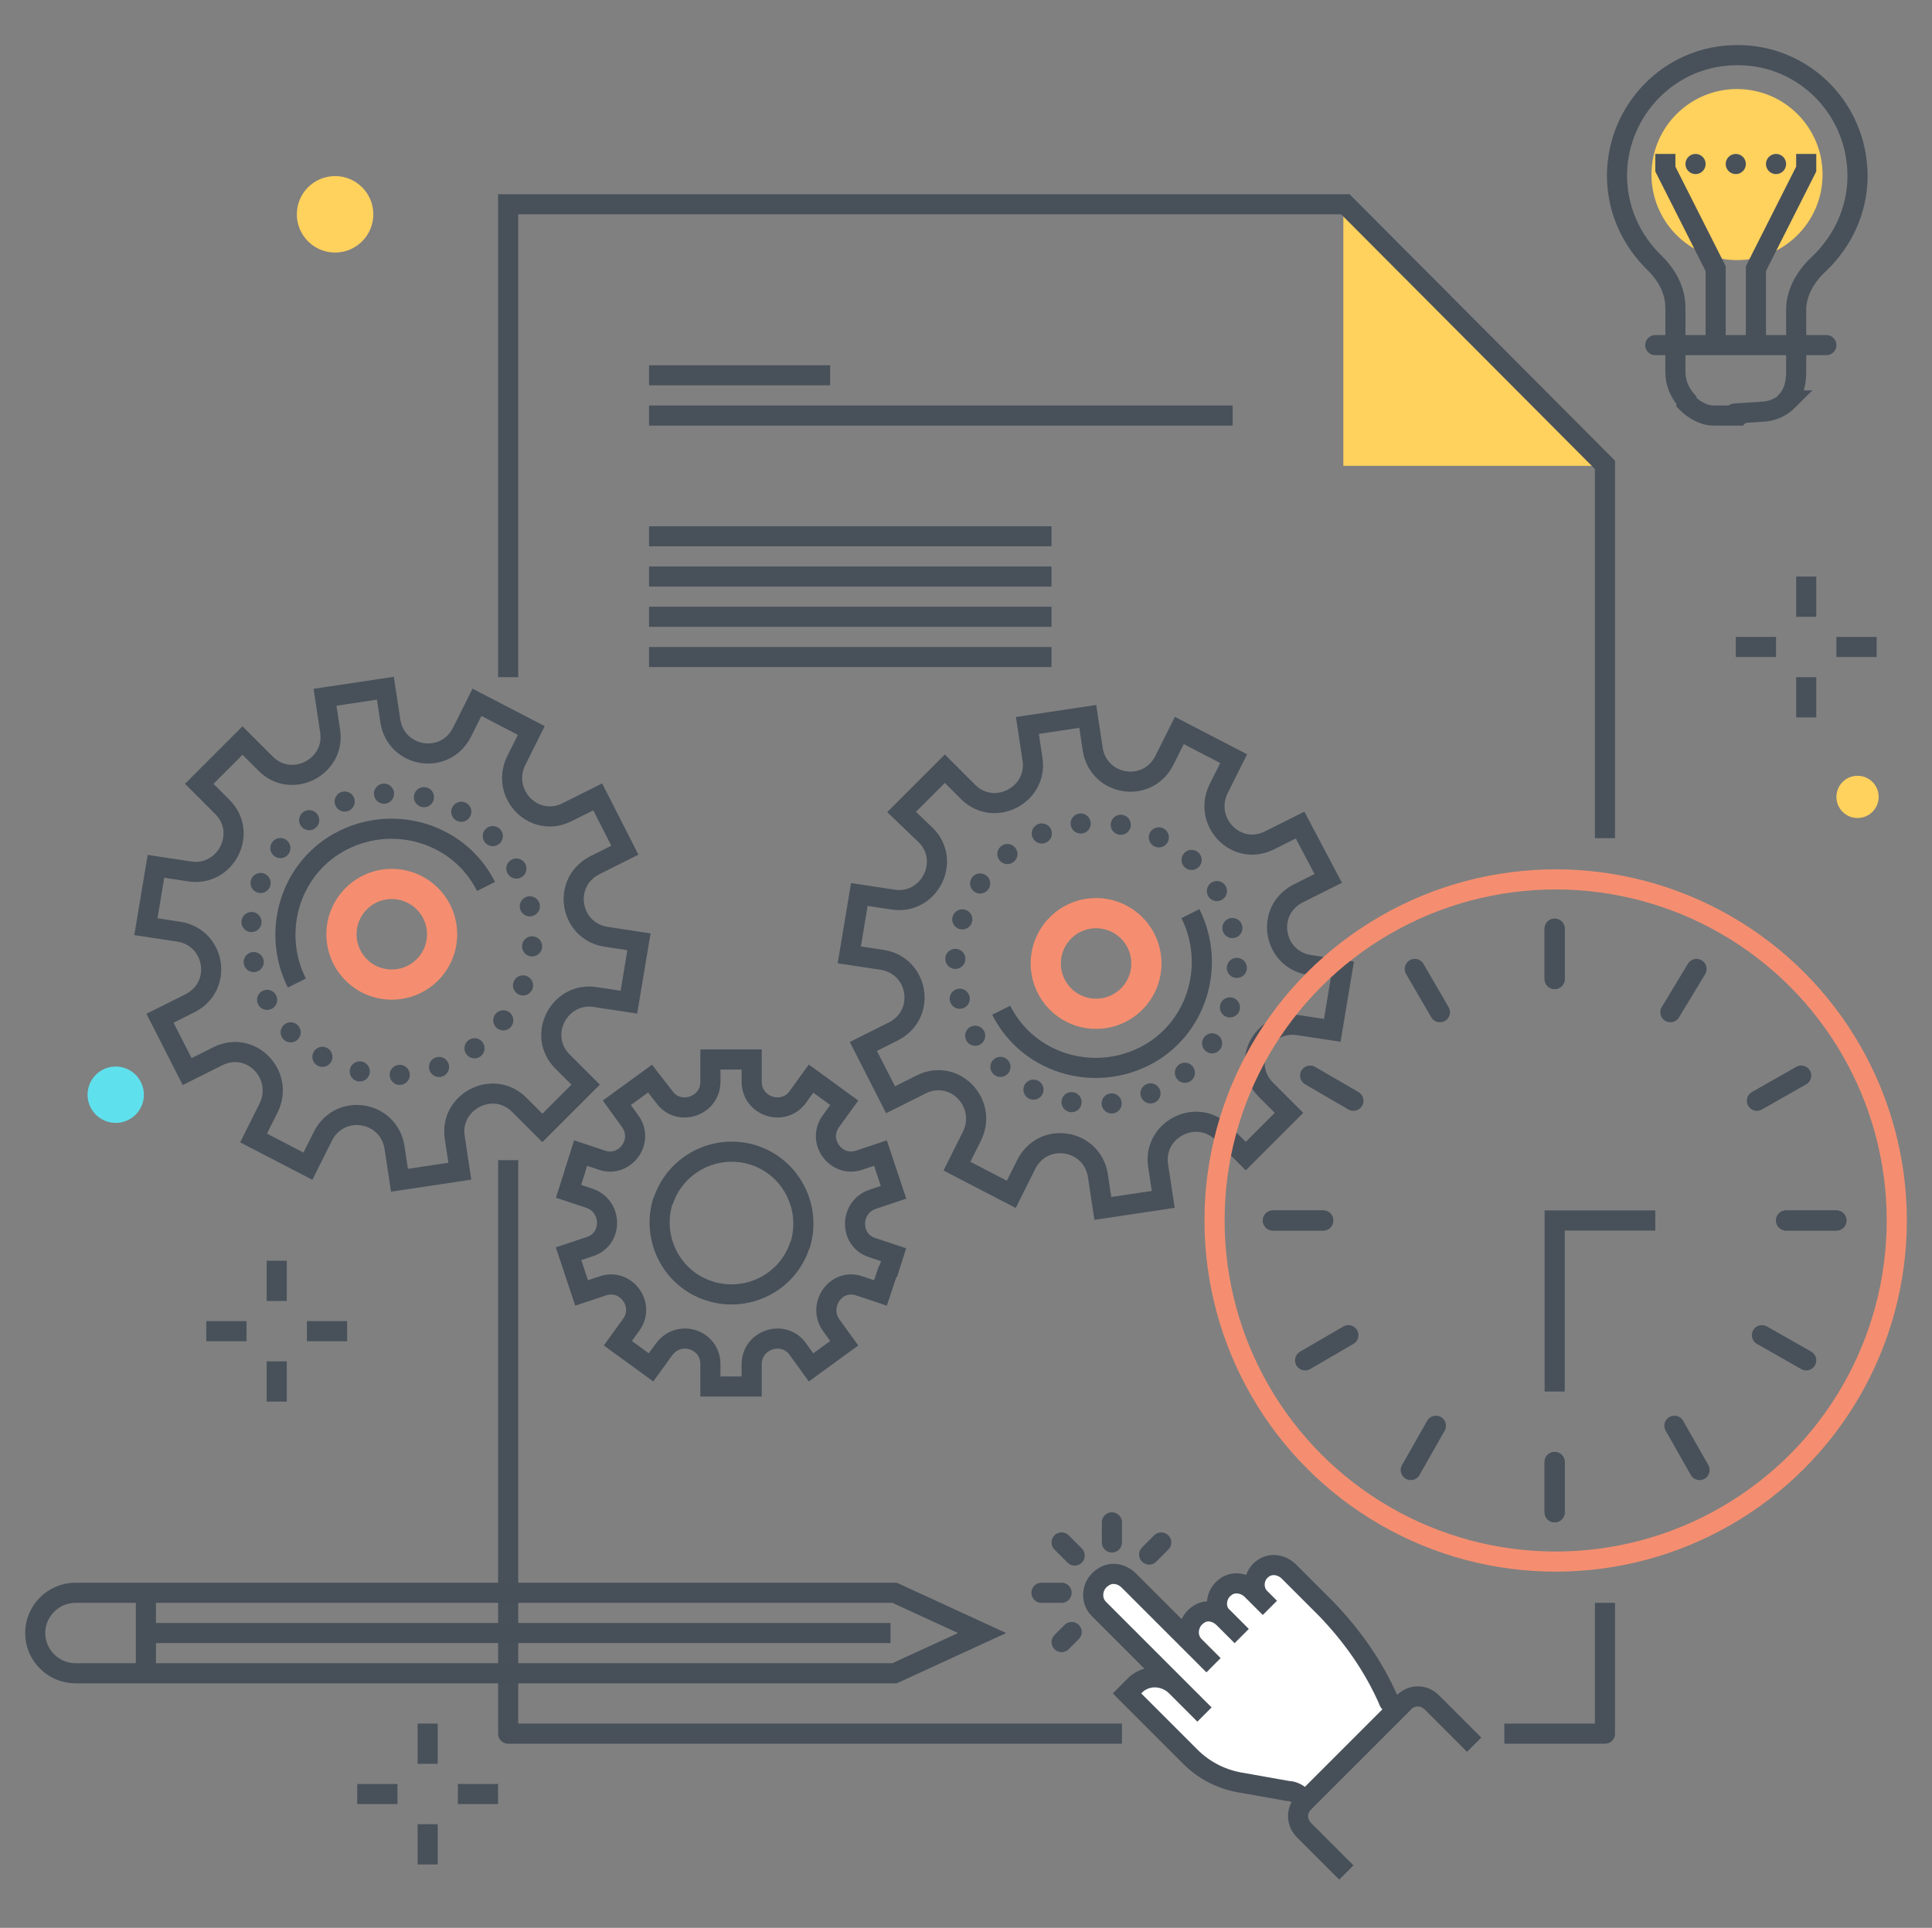 <?xml version="1.0" encoding="utf-8"?>
<!-- Generator: Adobe Illustrator 24.1.3, SVG Export Plug-In . SVG Version: 6.00 Build 0)  -->
<svg version="1.1" id="Layer_1" xmlns="http://www.w3.org/2000/svg" xmlns:xlink="http://www.w3.org/1999/xlink" x="0px" y="0px"
	 viewBox="0 0 192 191.6" style="enable-background:new 0 0 192 191.6;" xml:space="preserve">
<rect x="0" y="0" width="192" height="191.6" fill="#808080" stroke="none"/>
<style type="text/css">
	.st0{fill:#5FE0ED;}
	.st1{fill:#FFD15D;}
	.st2{fill:none;stroke:#48515A;stroke-width:2;stroke-linejoin:round;stroke-miterlimit:10;}
	.st3{fill:none;stroke:#48515A;stroke-width:2;stroke-miterlimit:10;}
	.st4{fill:none;stroke:#475059;stroke-width:2;stroke-miterlimit:10;}
	.st5{fill:#FFFFFF;stroke:#475059;stroke-width:2;stroke-miterlimit:10;}
	.st6{fill:none;stroke:#48515A;stroke-width:2;stroke-linecap:round;stroke-miterlimit:10;}
	.st7{fill:#FFD15D;stroke:#FFD15D;stroke-miterlimit:10;}
	.st8{fill:none;stroke:#F58E70;stroke-width:3;stroke-miterlimit:10;}
	
		.st9{fill:none;stroke:#48515A;stroke-width:2;stroke-linecap:round;stroke-linejoin:round;stroke-miterlimit:10;stroke-dasharray:0,4;}
	.st10{fill:none;stroke:#F58E70;stroke-width:2;stroke-miterlimit:10;}
	.st11{fill:none;stroke:#48515A;stroke-width:2;stroke-linecap:round;stroke-linejoin:round;stroke-miterlimit:10;}
</style>
<desc>
	Color line, employee, salary illustration, icon, background and graphics. The illustration is colorful, flat, vector, pixel perfect, suitable for web and print. Linear stokes and fills.
	</desc>
<g>
	<g>
		<circle class="st0" cx="11.5" cy="108.8" r="2.8"/>
		<polygon class="st1" points="159.5,46.3 133.5,46.3 133.5,20.3 134.7,20.3 159.5,45.3 		"/>
		<g>
			<g>
				<g>
					<g>
						<g>
							<g>
								<polyline class="st2" points="111.5,172.3 50.5,172.3 50.5,115.3 								"/>
								<polyline class="st2" points="159.5,159.3 159.5,172.3 149.5,172.3 								"/>
								<polyline class="st3" points="50.5,67.3 50.5,20.3 133.7,20.3 159.5,46.2 159.5,83.3 								"/>
							</g>
						</g>
					</g>
				</g>
			</g>
		</g>
		<g>
			<g>
				<path class="st4" d="M57.1,116.5l0.6-1.9l2.1,0.7c2.3,0.8,4.3-1.9,2.8-3.9l-1.3-1.8l3.3-2.4L66,109c1.4,2,4.6,1,4.6-1.5l0-2.2
					l4.1,0l0,2.2c0,2.5,3.2,3.5,4.6,1.5l1.3-1.8l3.3,2.4l-1.3,1.8c-1.5,2,0.5,4.7,2.8,3.9l2.1-0.7l1.3,3.9l-2.1,0.7
					c-2.3,0.8-2.3,4.1,0,4.8l2.1,0.7l-0.6,1.9"/>
				<path class="st4" d="M65.9,119.4c1.2-3.7,5.2-5.8,9-4.6c3.7,1.2,5.8,5.2,4.6,9"/>
			</g>
			<g>
				<path class="st4" d="M65.9,119.3c-1.2,3.7,0.8,7.8,4.6,9c3.7,1.2,7.8-0.8,9-4.6"/>
				<path class="st4" d="M57.2,116.2l-0.7,2.2l2.1,0.7c2.3,0.8,2.3,4.1,0,4.8l-2.1,0.7l1.3,3.9l2.1-0.7c2.3-0.8,4.3,1.9,2.8,3.9
					l-1.3,1.8l3.3,2.4l1.3-1.8c1.5-2,4.6-1,4.6,1.5l0,2.2l4.1,0l0-2.2c0-2.5,3.2-3.5,4.6-1.5l1.3,1.8l3.3-2.4l-1.3-1.8
					c-1.4-2,0.5-4.7,2.8-3.9l2.1,0.7l0.8-2.4"/>
			</g>
		</g>
		<line class="st2" x1="64.5" y1="37.3" x2="82.5" y2="37.3"/>
		<line class="st2" x1="64.5" y1="41.3" x2="122.5" y2="41.3"/>
		<line class="st2" x1="64.5" y1="53.3" x2="104.5" y2="53.3"/>
		<line class="st2" x1="64.5" y1="57.3" x2="104.5" y2="57.3"/>
		<line class="st2" x1="64.5" y1="61.3" x2="104.5" y2="61.3"/>
		<line class="st2" x1="64.5" y1="65.3" x2="104.5" y2="65.3"/>
		<g>
			<g>
				<path class="st4" d="M88.9,158.3H7.5c-2.2,0-4,1.8-4,4v0c0,2.2,1.8,4,4,4h81.4l8.7-4L88.9,158.3z"/>
			</g>
			<line class="st4" x1="14.5" y1="166.3" x2="14.5" y2="158.3"/>
		</g>
		<line class="st4" x1="88.5" y1="162.3" x2="14.5" y2="162.3"/>
		<g>
			<line class="st3" x1="27.5" y1="125.3" x2="27.5" y2="129.3"/>
			<line class="st3" x1="27.5" y1="135.3" x2="27.5" y2="139.3"/>
		</g>
		<g>
			<line class="st3" x1="34.5" y1="132.3" x2="30.5" y2="132.3"/>
			<line class="st3" x1="24.5" y1="132.3" x2="20.5" y2="132.3"/>
		</g>
		<g>
			<line class="st3" x1="179.5" y1="57.3" x2="179.5" y2="61.3"/>
			<line class="st3" x1="179.5" y1="67.3" x2="179.5" y2="71.3"/>
		</g>
		<g>
			<line class="st3" x1="186.5" y1="64.3" x2="182.5" y2="64.3"/>
			<line class="st3" x1="176.5" y1="64.3" x2="172.5" y2="64.3"/>
		</g>
		<g>
			<g>
				<g>
					<line class="st4" x1="121.1" y1="170.6" x2="118.2" y2="173.4"/>
				</g>
				<g>
					<g>
						<g>
							<path class="st5" d="M128,178c0.4,0,0.9,0.2,1.2,0.5l0.5,0.5l9.1-9.1l-0.7-0.7c0,0-0.1-0.1-0.1-0.2c-1.5-3.4-3.6-6.4-6.2-9.1
								l-2.5-2.5l0.7,0.7l-1.9-1.9c-0.7-0.7-1.8-0.9-2.6-0.3c-1,0.7-1.1,2.2-0.2,3l0.9,0.9l-1.8-1.8c-0.7-0.7-1.9-0.9-2.7-0.2
								c-0.9,0.7-1,2.1-0.3,2.8c0.1,0.1,2,2,2,2l-1.8-1.8c-0.6-0.6-1.6-0.9-2.4-0.4c-1.2,0.7-1.4,2.3-0.5,3.2l1.9,1.9l0,0l-8.4-8.4
								c-0.7-0.7-1.7-0.9-2.5-0.4c-1.2,0.7-1.4,2.3-0.5,3.2l10.5,10.5l-2.8-2.8c-1.2-1.2-3.1-1.2-4.2,0l-0.7,0.7l6.3,6.3
								c1.4,1.4,3.2,2.3,5.2,2.6L128,178z"/>
						</g>
					</g>
				</g>
				<path class="st4" d="M146.5,173.4l-4.2-4.2c-0.8-0.8-2-0.8-2.8,0l-9.9,9.9c-0.8,0.8-0.8,2,0,2.8l4.2,4.2"/>
			</g>
			<g>
				<g>
					<line class="st6" x1="110.5" y1="151.3" x2="110.5" y2="153.3"/>
				</g>
				<g>
					<line class="st6" x1="105.5" y1="158.3" x2="103.5" y2="158.3"/>
				</g>
				<g>
					<g>
						<line class="st6" x1="115.4" y1="153.3" x2="114.2" y2="154.5"/>
						<line class="st6" x1="106.5" y1="162.2" x2="105.5" y2="163.2"/>
					</g>
					<g>
						<line class="st6" x1="106.8" y1="154.6" x2="105.5" y2="153.3"/>
					</g>
				</g>
			</g>
		</g>
		<circle class="st7" cx="33.3" cy="21.3" r="3.3"/>
		<g>
			<line class="st3" x1="42.5" y1="171.3" x2="42.5" y2="175.3"/>
			<line class="st3" x1="42.5" y1="181.3" x2="42.5" y2="185.3"/>
		</g>
		<g>
			<line class="st3" x1="49.5" y1="178.3" x2="45.5" y2="178.3"/>
			<line class="st3" x1="39.5" y1="178.3" x2="35.5" y2="178.3"/>
		</g>
		<g>
			<path class="st4" d="M29.5,97.7c-2.6-5.2-0.6-11.6,4.6-14.2s11.6-0.6,14.2,4.6"/>
			<ellipse transform="matrix(0.717 -0.697 0.697 0.717 -53.707 53.358)" class="st8" cx="38.9" cy="92.9" rx="5" ry="5"/>
			<path class="st3" d="M18.6,106.5l3-1.5c3.3-1.7,6.7,1.8,5.1,5.1l-1.5,3l5.4,2.8l1.5-3c1.7-3.3,6.5-2.5,7.1,1.1l0.5,3.3l6-0.9
				l-0.5-3.3c-0.6-3.6,3.8-5.9,6.4-3.3l2.3,2.3l4.3-4.3l-2.3-2.3c-2.6-2.6-0.3-7,3.3-6.4l3.3,0.5l1-6l-3.3-0.5
				c-3.6-0.6-4.4-5.4-1.1-7.1l3-1.5l-2.7-5.3l-3,1.5c-3.3,1.7-6.7-1.8-5.1-5.1l1.5-3l-5.4-2.8l-1.5,3c-1.7,3.3-6.5,2.5-7.1-1.1
				l-0.5-3.3l-6,0.9l0.5,3.3c0.6,3.6-3.8,5.9-6.4,3.3l-2.3-2.3l-4.3,4.3l2.3,2.3c2.6,2.6,0.3,7-3.3,6.4l-3.3-0.5l-1,6l3.3,0.5
				c3.6,0.6,4.4,5.4,1.1,7.1l-3,1.5L18.6,106.5z"/>
			<ellipse transform="matrix(0.717 -0.697 0.697 0.717 -53.707 53.358)" class="st9" cx="38.9" cy="92.9" rx="14" ry="14"/>
		</g>
		<g>
			<path class="st4" d="M118.3,90.8c2.6,5.2,0.6,11.6-4.6,14.2c-5.2,2.6-11.6,0.6-14.2-4.6"/>
			<ellipse transform="matrix(0.678 -0.735 0.735 0.678 -35.246 110.912)" class="st8" cx="108.9" cy="95.7" rx="5" ry="5"/>
			<path class="st3" d="M129.2,82l-3,1.5c-3.3,1.7-6.7-1.8-5.1-5.1l1.5-3l-5.4-2.8l-1.5,3c-1.7,3.3-6.5,2.5-7.1-1.1l-0.5-3.3l-6,0.9
				l0.5,3.3c0.6,3.6-3.8,5.9-6.4,3.3l-2.3-2.3l-4.3,4.3L92,83c2.6,2.6,0.3,7-3.3,6.4l-3.3-0.5l-1,6l3.3,0.5c3.6,0.6,4.4,5.4,1.1,7.1
				l-3,1.5l2.7,5.3l3-1.5c3.3-1.7,6.7,1.8,5.1,5.1l-1.5,3l5.4,2.8l1.5-3c1.7-3.3,6.5-2.5,7.1,1.1l0.5,3.3l6-0.9l-0.5-3.3
				c-0.6-3.6,3.8-5.9,6.4-3.3l2.3,2.3l4.3-4.3l-2.3-2.3c-2.6-2.6-0.3-7,3.3-6.4l3.3,0.5l1-6l-3.3-0.5c-3.6-0.6-4.4-5.4-1.1-7.1
				l3-1.5L129.2,82z"/>
			
				<ellipse transform="matrix(0.678 -0.735 0.735 0.678 -35.246 110.912)" class="st9" cx="108.9" cy="95.7" rx="14" ry="14"/>
		</g>
		<circle class="st1" cx="184.6" cy="79.2" r="2.1"/>
		<g>
			
				<ellipse transform="matrix(0.111 -0.994 0.994 0.111 136.158 187.083)" class="st1" cx="172.7" cy="17.4" rx="8.5" ry="8.5"/>
			<g>
				<path class="st6" d="M178.5,34.3v-3.5c0-1.8,1-3.4,2.3-4.6c2.3-2.2,3.8-5.3,3.8-8.7c0-6.9-5.7-12.4-12.6-12
					c-6.2,0.3-11.1,5.4-11.3,11.6c-0.1,3.6,1.4,6.8,3.8,9.1c1.2,1.2,2,2.7,2,4.4v3.7"/>
				<path class="st6" d="M178.5,34.3V37c0,1-0.2,2-0.9,2.8l0.1,0c-0.6,0.6-1.4,1-2.3,1.1l-3,0.2"/>
				<line class="st6" x1="164.5" y1="34.3" x2="181.5" y2="34.3"/>
				<path class="st6" d="M166.5,34.3V37c0,1,0.4,2,1.1,2.8l0,0.2c0.7,0.7,1.7,1.3,2.7,1.3h2.5l0,0l0.1-0.1"/>
				<polyline class="st3" points="174.5,34.3 174.5,26.7 179.5,16.8 179.5,15.3 				"/>
				<polyline class="st3" points="170.5,34.3 170.5,26.7 165.5,16.8 165.5,15.3 				"/>
				<line class="st9" x1="168.5" y1="16.3" x2="177.5" y2="16.3"/>
			</g>
		</g>
		<g>
			<circle class="st10" cx="154.6" cy="121.3" r="33.9"/>
			<g>
				<polyline class="st3" points="154.5,138.3 154.5,121.3 164.5,121.3 				"/>
				<line class="st11" x1="154.5" y1="92.3" x2="154.5" y2="97.3"/>
				<line class="st11" x1="154.5" y1="150.3" x2="154.5" y2="145.3"/>
				<line class="st11" x1="126.5" y1="121.3" x2="131.5" y2="121.3"/>
				<line class="st11" x1="154.5" y1="92.3" x2="154.5" y2="97.3"/>
				<line class="st11" x1="154.5" y1="150.3" x2="154.5" y2="145.3"/>
				<line class="st11" x1="126.5" y1="121.3" x2="131.5" y2="121.3"/>
				<line class="st11" x1="140.2" y1="146.1" x2="142.7" y2="141.7"/>
				<line class="st11" x1="130.2" y1="106.9" x2="134.5" y2="109.4"/>
				<line class="st11" x1="129.7" y1="135.2" x2="134" y2="132.7"/>
				<line class="st11" x1="140.6" y1="96.3" x2="143.1" y2="100.6"/>
				<g>
					<line class="st11" x1="182.5" y1="121.3" x2="177.5" y2="121.3"/>
					<line class="st11" x1="182.5" y1="121.3" x2="177.5" y2="121.3"/>
					<line class="st11" x1="168.9" y1="146.1" x2="166.4" y2="141.7"/>
					<line class="st11" x1="179" y1="106.9" x2="174.6" y2="109.4"/>
					<line class="st11" x1="179.5" y1="135.2" x2="175.1" y2="132.7"/>
					<line class="st11" x1="168.6" y1="96.3" x2="166" y2="100.6"/>
				</g>
			</g>
		</g>
	</g>
</g>
</svg>
